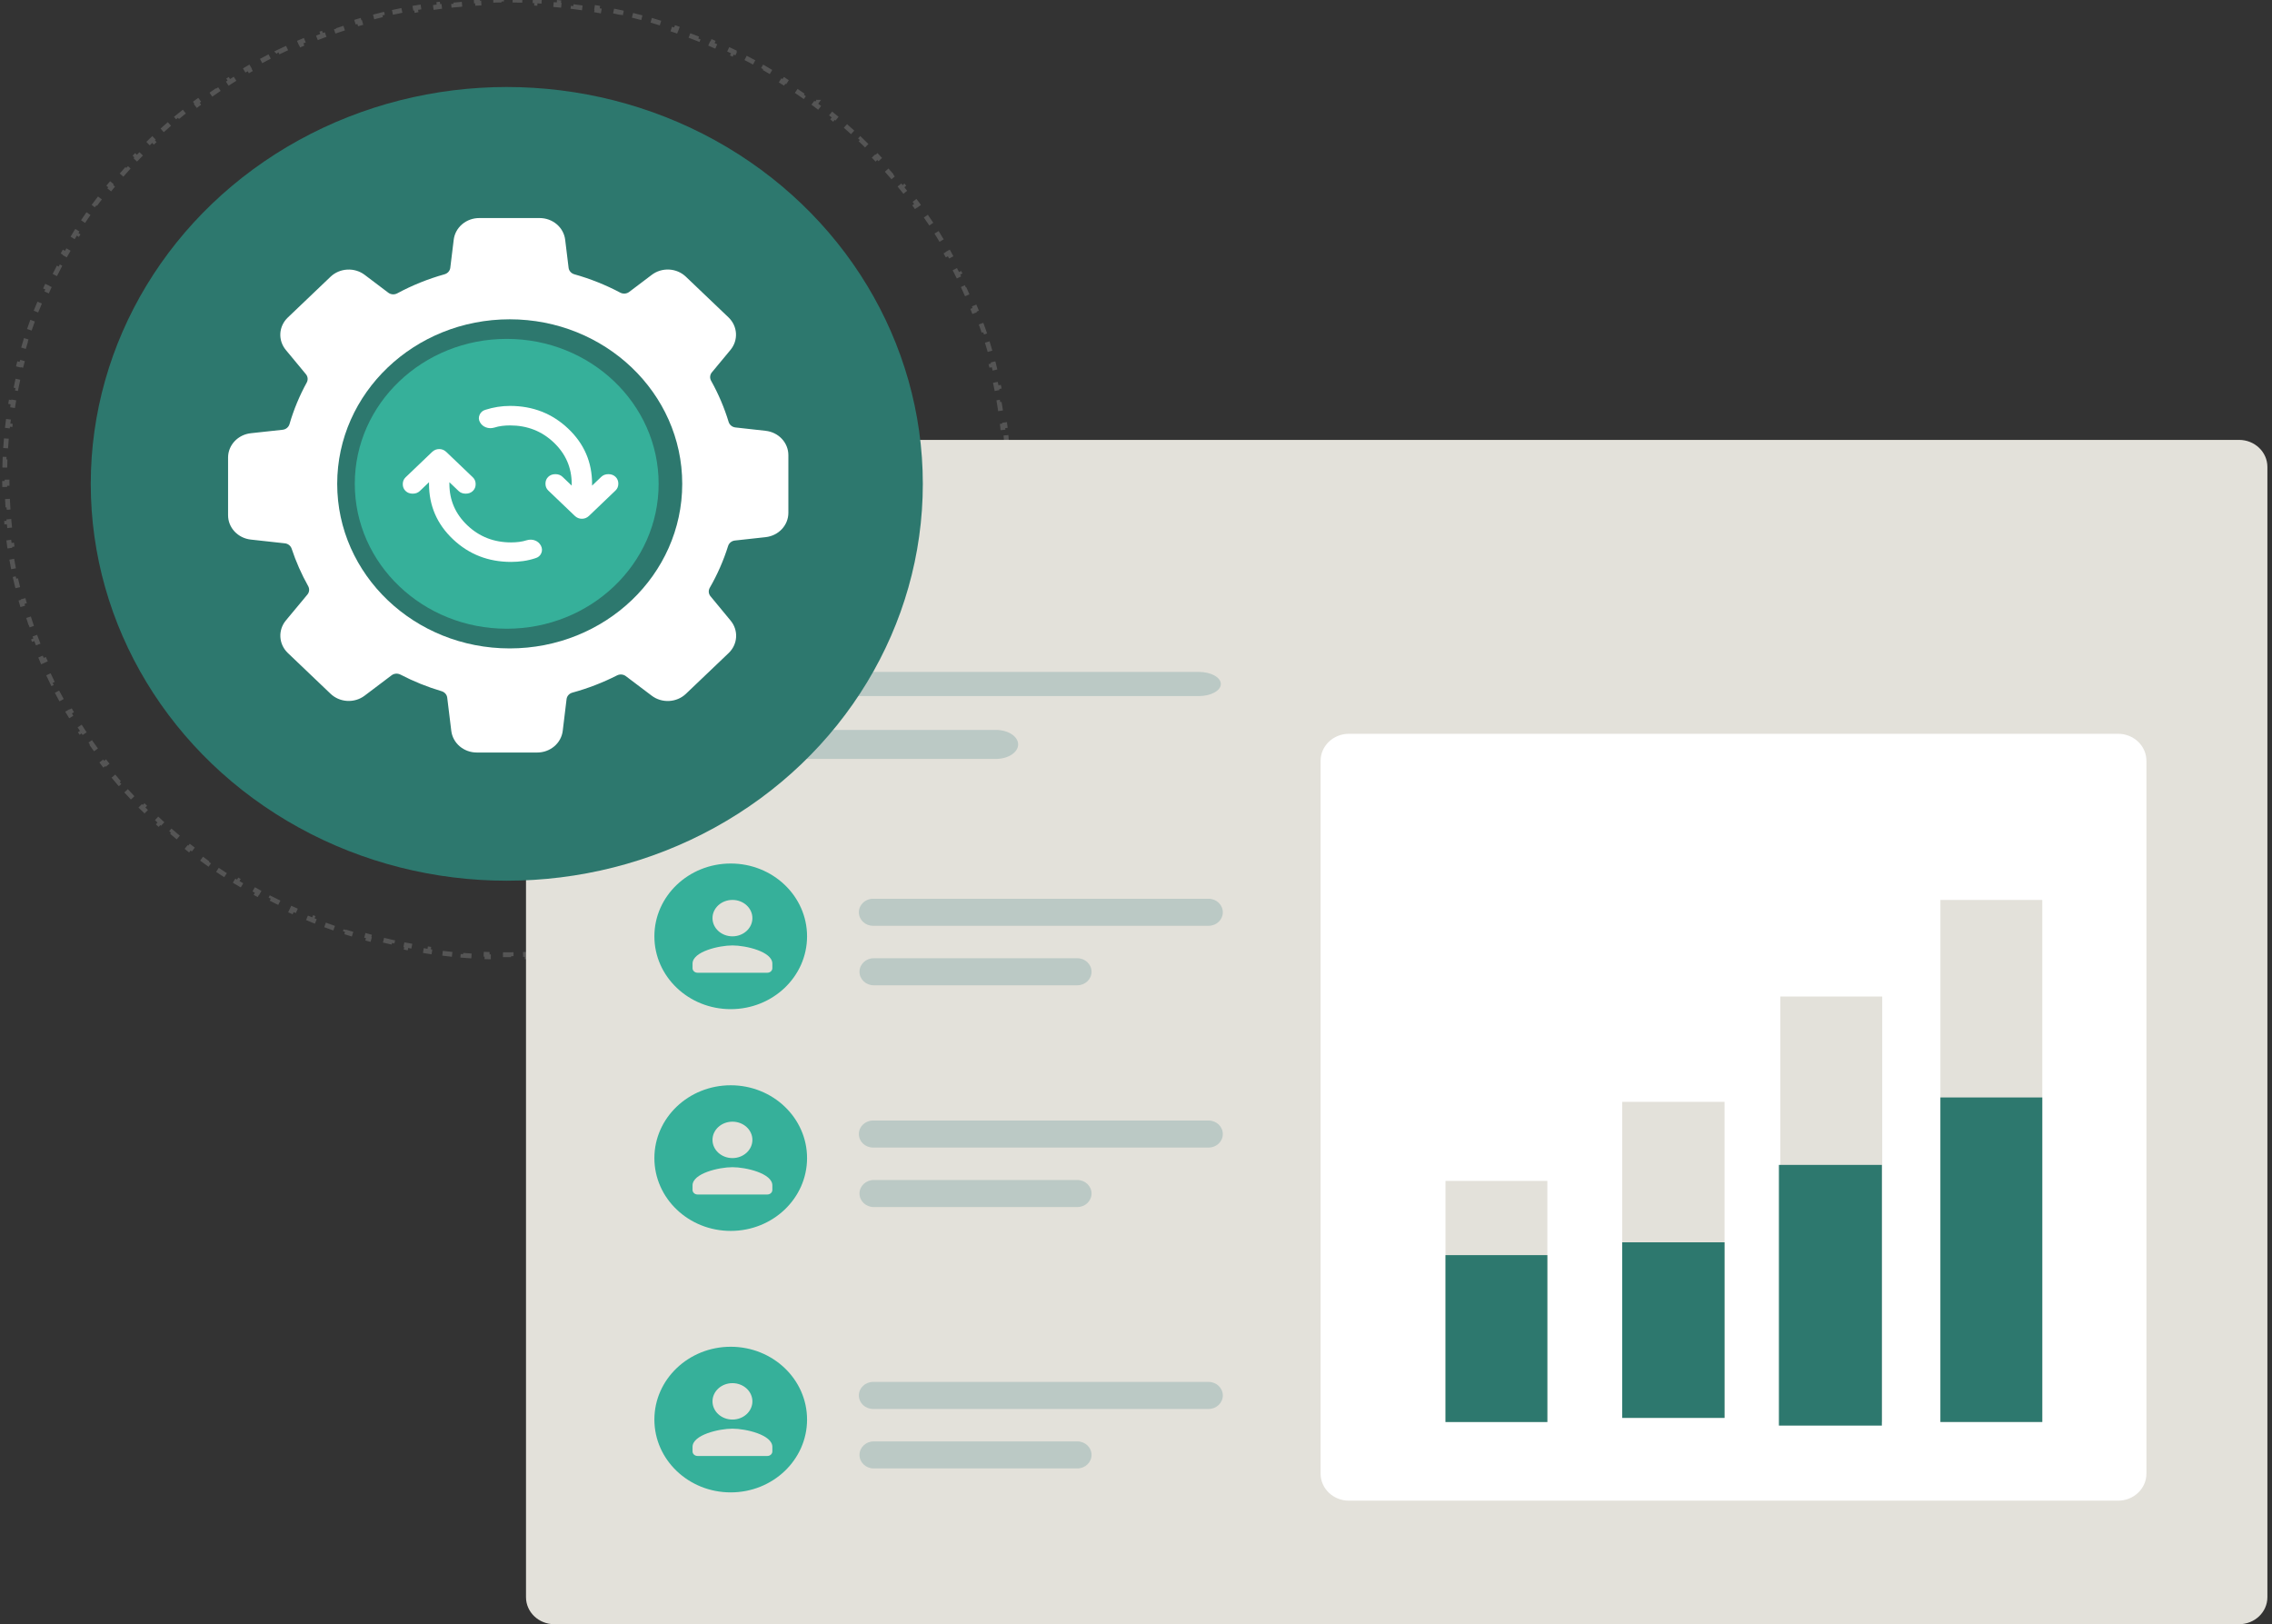 <svg width="470" height="336" viewBox="0 0 470 336" fill="none" xmlns="http://www.w3.org/2000/svg">
<rect x="0" y="0" width="470" height="336" fill="#333333" stroke="none"/>
<path d="M208.101 90.048C208.193 91.037 208.27 92.029 208.332 93.026L207.836 93.058C207.877 93.715 207.911 94.374 207.938 95.034L208.437 95.014C208.478 96.005 208.502 97.001 208.513 98L208.016 98.005C208.019 98.336 208.021 98.668 208.021 99C208.021 99.332 208.019 99.664 208.016 99.995L208.513 99.999C208.502 100.998 208.478 101.994 208.437 102.985L207.938 102.966C207.911 103.626 207.877 104.285 207.836 104.942L208.332 104.973C208.27 105.97 208.194 106.963 208.101 107.952L207.604 107.906C207.543 108.564 207.474 109.221 207.398 109.875L207.893 109.931C207.778 110.923 207.651 111.911 207.506 112.894L207.012 112.821C206.915 113.475 206.813 114.127 206.703 114.776L207.193 114.859C207.027 115.843 206.848 116.823 206.651 117.797L206.162 117.699C206.032 118.347 205.895 118.993 205.751 119.636L206.236 119.743C206.019 120.717 205.787 121.686 205.54 122.648L205.057 122.525C204.892 123.165 204.721 123.803 204.544 124.438L205.022 124.571C204.754 125.531 204.472 126.486 204.175 127.435L203.699 127.286C203.501 127.917 203.297 128.545 203.086 129.17L203.558 129.328C203.239 130.273 202.907 131.211 202.56 132.144L202.093 131.97C201.862 132.589 201.626 133.205 201.383 133.818L201.846 134.002C201.479 134.928 201.097 135.848 200.702 136.761L200.245 136.563C199.983 137.17 199.713 137.773 199.438 138.373L199.893 138.58C199.478 139.486 199.049 140.385 198.606 141.276L198.16 141.055C197.867 141.646 197.568 142.235 197.263 142.82L197.705 143.052C197.244 143.935 196.769 144.81 196.281 145.678L195.848 145.434C195.524 146.01 195.194 146.582 194.859 147.151L195.289 147.403C194.784 148.261 194.265 149.111 193.734 149.953L193.313 149.688C192.961 150.247 192.604 150.802 192.24 151.354L192.655 151.627C192.107 152.458 191.547 153.281 190.974 154.096L190.566 153.81C190.187 154.349 189.802 154.886 189.411 155.418L189.812 155.713C189.222 156.515 188.622 157.31 188.009 158.095L187.616 157.788C187.21 158.308 186.799 158.825 186.382 159.337L186.768 159.65C186.139 160.423 185.5 161.187 184.849 161.94L184.471 161.614C184.039 162.113 183.603 162.609 183.161 163.1L183.531 163.432C182.865 164.172 182.189 164.904 181.501 165.625L181.141 165.28C180.685 165.758 180.224 166.23 179.759 166.699L180.112 167.05C179.411 167.756 178.7 168.454 177.978 169.141L177.634 168.779C177.156 169.234 176.673 169.684 176.186 170.129L176.521 170.497C175.787 171.168 175.041 171.829 174.286 172.479L173.961 172.103C173.461 172.533 172.957 172.959 172.448 173.381L172.767 173.765C172 174.4 171.224 175.024 170.438 175.638L170.132 175.245C169.612 175.651 169.088 176.053 168.56 176.449L168.858 176.848C168.063 177.445 167.257 178.03 166.442 178.605L166.155 178.199C165.617 178.58 165.074 178.956 164.527 179.327L164.808 179.74C163.984 180.299 163.151 180.844 162.311 181.38L162.042 180.961C161.486 181.315 160.926 181.665 160.362 182.009L160.622 182.435C159.773 182.953 158.915 183.459 158.05 183.954L157.803 183.522C157.23 183.85 156.654 184.172 156.074 184.489L156.313 184.928C155.441 185.405 154.559 185.869 153.671 186.323L153.445 185.881C152.858 186.181 152.268 186.475 151.674 186.765L151.893 187.214C150.998 187.65 150.096 188.072 149.187 188.483L148.981 188.03C148.381 188.302 147.778 188.569 147.171 188.83L147.367 189.288C146.454 189.681 145.533 190.06 144.605 190.429L144.422 189.967C143.809 190.21 143.194 190.448 142.575 190.681L142.75 191.147C141.819 191.497 140.881 191.834 139.938 192.158L139.775 191.688C139.152 191.902 138.526 192.11 137.897 192.313L138.052 192.789C137.105 193.095 136.152 193.386 135.193 193.666L135.054 193.188C134.421 193.373 133.787 193.553 133.149 193.727L133.279 194.207C132.32 194.468 131.355 194.717 130.384 194.952L130.267 194.468C129.627 194.623 128.984 194.772 128.34 194.916L128.448 195.402C127.477 195.619 126.501 195.822 125.52 196.013L125.425 195.523C124.779 195.649 124.131 195.768 123.48 195.882L123.565 196.373C122.586 196.544 121.601 196.704 120.612 196.849L120.54 196.354C119.889 196.45 119.237 196.539 118.582 196.623L118.644 197.116C117.657 197.242 116.667 197.356 115.672 197.455L115.623 196.959C114.968 197.024 114.312 197.084 113.653 197.138L113.693 197.634C112.703 197.715 111.708 197.782 110.71 197.836L110.684 197.34C110.026 197.375 109.367 197.405 108.706 197.429L108.724 197.928C107.731 197.963 106.736 197.985 105.736 197.994L105.732 197.495C105.401 197.498 105.069 197.5 104.737 197.5C104.405 197.5 104.073 197.498 103.741 197.495L103.736 197.994C102.737 197.985 101.741 197.963 100.749 197.928L100.768 197.429C100.107 197.405 99.448 197.375 98.79 197.34L98.763 197.836C97.764 197.782 96.77 197.715 95.779 197.634L95.82 197.138C95.162 197.084 94.505 197.024 93.851 196.959L93.801 197.455C92.806 197.356 91.815 197.242 90.829 197.116L90.893 196.623C90.238 196.539 89.584 196.45 88.934 196.354L88.86 196.849C87.871 196.704 86.887 196.544 85.907 196.373L85.993 195.882C85.343 195.768 84.695 195.649 84.049 195.523L83.953 196.013C82.972 195.822 81.996 195.619 81.025 195.402L81.134 194.916C80.489 194.772 79.847 194.623 79.207 194.468L79.089 194.952C78.118 194.717 77.153 194.468 76.193 194.207L76.324 193.727C75.687 193.553 75.052 193.373 74.42 193.188L74.279 193.666C73.321 193.386 72.367 193.095 71.421 192.789H71.422L71.576 192.313C70.948 192.11 70.321 191.902 69.698 191.688L69.536 192.158C68.592 191.834 67.654 191.497 66.723 191.147L66.898 190.681C66.28 190.448 65.664 190.21 65.052 189.967L64.867 190.429C63.94 190.06 63.019 189.681 62.105 189.288L62.304 188.83C61.697 188.569 61.093 188.302 60.492 188.03L60.286 188.483C59.377 188.072 58.474 187.65 57.58 187.214L57.8 186.765C57.206 186.475 56.615 186.181 56.028 185.881L55.802 186.323C54.913 185.869 54.032 185.405 53.159 184.928L53.399 184.489C52.82 184.172 52.244 183.85 51.672 183.522L51.423 183.954C50.557 183.459 49.699 182.953 48.851 182.435L49.111 182.009C48.548 181.665 47.988 181.315 47.432 180.961L47.163 181.381C46.322 180.845 45.489 180.299 44.665 179.74H44.666L44.946 179.327C44.4 178.956 43.857 178.58 43.318 178.199L43.03 178.605C42.216 178.03 41.41 177.445 40.614 176.848L40.914 176.449C40.386 176.053 39.862 175.651 39.342 175.245L39.034 175.638C38.248 175.024 37.472 174.4 36.706 173.765L37.025 173.381C36.517 172.959 36.013 172.533 35.513 172.103L35.187 172.479C34.431 171.829 33.686 171.168 32.951 170.497L33.289 170.129C32.802 169.683 32.318 169.234 31.84 168.779L31.495 169.141C30.773 168.454 30.062 167.756 29.36 167.05L29.715 166.699C29.25 166.23 28.789 165.758 28.333 165.28L27.972 165.625C27.284 164.904 26.607 164.172 25.941 163.432L26.312 163.1C25.871 162.609 25.434 162.113 25.003 161.614L24.624 161.94C23.973 161.187 23.334 160.423 22.705 159.65L23.093 159.337C22.676 158.825 22.264 158.308 21.857 157.788L21.464 158.095C20.851 157.31 20.25 156.515 19.661 155.713L20.064 155.418C19.673 154.886 19.287 154.35 18.907 153.81L18.499 154.096C17.926 153.281 17.365 152.458 16.817 151.627L17.234 151.354C16.871 150.802 16.512 150.247 16.16 149.688L15.738 149.953C15.207 149.111 14.689 148.261 14.184 147.403L14.614 147.151C14.279 146.582 13.949 146.01 13.626 145.434L13.191 145.678C12.704 144.81 12.228 143.935 11.768 143.052L12.212 142.82C11.907 142.235 11.607 141.646 11.313 141.055L10.866 141.276C10.424 140.385 9.995 139.486 9.58 138.58L10.035 138.373C9.76 137.773 9.492 137.17 9.229 136.563L8.771 136.761C8.375 135.848 7.994 134.928 7.627 134.002L8.091 133.818C7.848 133.205 7.611 132.589 7.381 131.97L6.913 132.144C6.566 131.211 6.233 130.273 5.915 129.328L6.388 129.169C6.177 128.544 5.973 127.916 5.775 127.286L5.298 127.435C5 126.486 4.719 125.531 4.45 124.571L4.93 124.438C4.752 123.803 4.581 123.165 4.417 122.525L3.933 122.648C3.685 121.686 3.454 120.717 3.236 119.743L3.724 119.636C3.58 118.993 3.442 118.347 3.312 117.699L2.821 117.797C2.625 116.823 2.445 115.843 2.279 114.859L2.771 114.776C2.661 114.127 2.558 113.475 2.462 112.821L1.967 112.894C1.822 111.911 1.694 110.923 1.58 109.931L2.075 109.875C2 109.221 1.931 108.564 1.869 107.906L1.372 107.951C1.279 106.962 1.203 105.97 1.141 104.973L1.638 104.942C1.597 104.285 1.563 103.626 1.535 102.966L1.036 102.985C0.995 101.994 0.97 100.998 0.96 99.999L1.458 99.995C1.455 99.664 1.453 99.332 1.453 99C1.453 98.668 1.455 98.336 1.458 98.005L0.96 98C0.97 97.001 0.995 96.005 1.036 95.014L1.535 95.034C1.563 94.374 1.597 93.715 1.638 93.058L1.141 93.026C1.201 92.056 1.275 91.09 1.364 90.128L1.372 90.047L1.869 90.094C1.931 89.436 2 88.779 2.075 88.125L1.58 88.068C1.694 87.076 1.822 86.088 1.967 85.106L2.462 85.179C2.558 84.525 2.661 83.873 2.771 83.224L2.279 83.14C2.445 82.156 2.625 81.176 2.821 80.202L3.312 80.301C3.442 79.653 3.58 79.007 3.724 78.364L3.236 78.256C3.454 77.282 3.685 76.313 3.933 75.351L4.417 75.475C4.581 74.835 4.752 74.197 4.93 73.562L4.45 73.428C4.719 72.468 5 71.513 5.298 70.564L5.775 70.714C5.973 70.084 6.177 69.455 6.388 68.83L5.915 68.671C6.233 67.726 6.566 66.788 6.913 65.856L7.381 66.03C7.611 65.411 7.849 64.795 8.092 64.182L7.627 63.997C7.994 63.071 8.375 62.151 8.771 61.238L9.229 61.437C9.492 60.83 9.76 60.227 10.035 59.627L9.58 59.419C9.995 58.513 10.424 57.614 10.866 56.723L11.313 56.945C11.607 56.353 11.907 55.765 12.212 55.18L11.769 54.948L11.768 54.947C12.228 54.064 12.704 53.189 13.191 52.321L13.626 52.566C13.949 51.99 14.279 51.418 14.614 50.849L14.184 50.596C14.689 49.738 15.207 48.888 15.738 48.046L16.16 48.312C16.512 47.753 16.871 47.198 17.234 46.647L16.817 46.372C17.365 45.541 17.926 44.718 18.499 43.903L18.907 44.19C19.287 43.65 19.673 43.114 20.064 42.582L19.661 42.286C20.25 41.484 20.851 40.689 21.464 39.904L21.857 40.212C22.264 39.692 22.676 39.175 23.093 38.663L22.705 38.349C23.334 37.576 23.973 36.812 24.624 36.059L25.003 36.386C25.434 35.886 25.871 35.391 26.312 34.9L25.941 34.566C26.607 33.826 27.284 33.095 27.972 32.374L28.333 32.72C28.789 32.242 29.25 31.77 29.715 31.301L29.36 30.949C30.062 30.243 30.773 29.545 31.495 28.858L31.84 29.221C32.318 28.766 32.802 28.317 33.289 27.871L32.951 27.502C33.686 26.831 34.431 26.17 35.187 25.52L35.513 25.898C36.013 25.467 36.517 25.041 37.025 24.619L36.706 24.234C37.472 23.599 38.248 22.975 39.034 22.361L39.342 22.755C39.862 22.349 40.386 21.947 40.914 21.551L40.614 21.151C41.41 20.554 42.216 19.969 43.03 19.394L43.318 19.801C43.857 19.42 44.4 19.044 44.946 18.673L44.666 18.26L44.665 18.259C45.489 17.7 46.322 17.154 47.163 16.618L47.432 17.039C47.988 16.685 48.548 16.335 49.111 15.991L48.851 15.565C49.699 15.046 50.557 14.54 51.423 14.045L51.672 14.477C52.244 14.15 52.82 13.828 53.399 13.511L53.159 13.071C54.032 12.594 54.913 12.13 55.802 11.676L56.028 12.119C56.615 11.819 57.206 11.525 57.8 11.235L57.581 10.786L57.58 10.785C58.474 10.349 59.377 9.927 60.286 9.516L60.492 9.97C61.093 9.698 61.697 9.431 62.304 9.17L62.105 8.711C63.019 8.318 63.94 7.939 64.867 7.57L65.052 8.033C65.664 7.79 66.28 7.552 66.898 7.319L66.723 6.852C67.654 6.502 68.592 6.165 69.536 5.841L69.698 6.312C70.321 6.098 70.948 5.89 71.576 5.687L71.422 5.211L71.421 5.21C72.368 4.904 73.321 4.613 74.28 4.333L74.42 4.812C75.052 4.627 75.687 4.447 76.324 4.273L76.193 3.792C77.153 3.531 78.118 3.282 79.089 3.047L79.207 3.532C79.847 3.377 80.489 3.228 81.134 3.084L81.025 2.597C81.996 2.38 82.972 2.177 83.953 1.986L84.049 2.477C84.695 2.351 85.343 2.232 85.993 2.118L85.907 1.626C86.887 1.455 87.871 1.295 88.86 1.15L88.861 1.151L88.934 1.646C89.584 1.55 90.238 1.461 90.893 1.377L90.829 0.883C91.815 0.757 92.806 0.643 93.801 0.544L93.851 1.041C94.505 0.976 95.162 0.916 95.82 0.862L95.779 0.365C96.77 0.284 97.764 0.217 98.763 0.163L98.79 0.66C99.448 0.625 100.107 0.595 100.768 0.571L100.749 0.071C101.741 0.036 102.737 0.014 103.736 0.005L103.741 0.505C104.073 0.502 104.405 0.5 104.737 0.5C105.069 0.5 105.401 0.502 105.732 0.505L105.736 0.005C106.736 0.014 107.731 0.036 108.724 0.071L108.706 0.571C109.367 0.595 110.026 0.625 110.684 0.66L110.71 0.163C111.708 0.217 112.703 0.284 113.693 0.365L113.653 0.862C114.312 0.916 114.968 0.976 115.623 1.041L115.672 0.544C116.667 0.643 117.657 0.757 118.644 0.883L118.582 1.377C119.237 1.461 119.889 1.55 120.54 1.646L120.612 1.151V1.15C121.601 1.295 122.586 1.455 123.565 1.626L123.48 2.118C124.131 2.232 124.779 2.351 125.425 2.477L125.52 1.986C126.501 2.177 127.477 2.38 128.448 2.597L128.34 3.084C128.984 3.228 129.627 3.377 130.267 3.532L130.384 3.047C131.355 3.282 132.32 3.531 133.279 3.792L133.149 4.273C133.787 4.447 134.421 4.627 135.054 4.812L135.193 4.333C136.152 4.613 137.105 4.904 138.052 5.21V5.211L137.897 5.687C138.526 5.89 139.152 6.098 139.775 6.312L139.938 5.841C140.881 6.165 141.819 6.502 142.75 6.852L142.575 7.319C143.194 7.552 143.809 7.79 144.422 8.033L144.605 7.57C145.533 7.939 146.454 8.318 147.367 8.711L147.171 9.17C147.778 9.431 148.381 9.698 148.981 9.97L149.187 9.516C150.096 9.927 150.998 10.349 151.893 10.785V10.786L151.674 11.235C152.268 11.525 152.858 11.819 153.445 12.119L153.671 11.676C154.559 12.13 155.441 12.594 156.313 13.071L156.074 13.511C156.654 13.828 157.23 14.15 157.803 14.477L158.05 14.045C158.915 14.54 159.773 15.046 160.622 15.565L160.362 15.991C160.926 16.335 161.486 16.685 162.042 17.039L162.311 16.619C163.151 17.155 163.984 17.701 164.808 18.259V18.26L164.527 18.673C165.074 19.044 165.617 19.42 166.155 19.801L166.442 19.394C167.257 19.969 168.063 20.554 168.858 21.151H168.859L168.56 21.551C169.088 21.947 169.612 22.349 170.132 22.755L170.438 22.361C171.224 22.975 172 23.599 172.767 24.234L172.448 24.619C172.957 25.041 173.461 25.467 173.961 25.898L174.286 25.52C175.041 26.17 175.787 26.831 176.521 27.502L176.186 27.871C176.673 28.317 177.156 28.766 177.634 29.221L177.978 28.858C178.7 29.545 179.411 30.243 180.112 30.949L179.759 31.301C180.224 31.77 180.685 32.242 181.141 32.72L181.501 32.374C182.189 33.095 182.865 33.827 183.531 34.567L183.161 34.9C183.603 35.391 184.039 35.886 184.471 36.386L184.849 36.059C185.5 36.812 186.139 37.576 186.768 38.349L186.382 38.663C186.799 39.175 187.21 39.692 187.616 40.212L188.009 39.904C188.622 40.689 189.222 41.484 189.812 42.286L189.411 42.582C189.802 43.114 190.187 43.651 190.566 44.19L190.974 43.903C191.547 44.718 192.107 45.541 192.655 46.372L192.24 46.647C192.604 47.198 192.961 47.753 193.313 48.312L193.734 48.046C194.265 48.888 194.784 49.738 195.289 50.596L194.859 50.849C195.194 51.418 195.524 51.99 195.848 52.566L196.281 52.321C196.769 53.189 197.244 54.064 197.705 54.947V54.948L197.263 55.18C197.568 55.765 197.867 56.354 198.16 56.945L198.606 56.723C199.049 57.614 199.478 58.513 199.893 59.419L199.438 59.627C199.713 60.227 199.983 60.83 200.245 61.437L200.702 61.238C201.097 62.151 201.479 63.071 201.846 63.997L201.383 64.182C201.626 64.795 201.862 65.411 202.093 66.03L202.56 65.856C202.907 66.788 203.239 67.726 203.558 68.671L203.086 68.831C203.297 69.456 203.501 70.084 203.699 70.714L204.175 70.564C204.472 71.513 204.754 72.468 205.022 73.428L204.544 73.562C204.721 74.197 204.892 74.835 205.057 75.475L205.54 75.351C205.787 76.314 206.019 77.282 206.236 78.256L205.751 78.364C205.895 79.007 206.032 79.653 206.162 80.301L206.651 80.202C206.848 81.176 207.027 82.156 207.193 83.14L206.703 83.224C206.813 83.873 206.915 84.525 207.012 85.179L207.506 85.106C207.651 86.088 207.778 87.076 207.893 88.068L207.398 88.125C207.474 88.779 207.543 89.436 207.604 90.094L208.101 90.048Z" stroke="#555555" stroke-dasharray="2 3"/>
<path d="M108.812 96.593C108.812 93.504 111.436 91 114.674 91H463.184C466.422 91 469.047 93.504 469.047 96.593V152.25V330.407C469.047 333.496 466.422 336 463.184 336H114.674C111.436 336 108.812 333.496 108.812 330.407V96.593Z" fill="#E3E1DA"/>
<path d="M135.532 107.494C135.532 109.37 133.826 110.892 131.721 110.892C129.616 110.892 127.909 109.37 127.909 107.494C127.909 105.617 129.616 104.095 131.721 104.095C133.826 104.095 135.532 105.617 135.532 107.494Z" fill="#F5F4F0"/>
<path d="M148.595 107.494C148.595 109.37 146.889 110.892 144.784 110.892C142.679 110.892 140.972 109.37 140.972 107.494C140.972 105.617 142.679 104.095 144.784 104.095C146.889 104.095 148.595 105.617 148.595 107.494Z" fill="#F5F4F0"/>
<path d="M161.662 107.494C161.662 109.37 159.956 110.892 157.851 110.892C155.746 110.892 154.04 109.37 154.04 107.494C154.04 105.617 155.746 104.095 157.851 104.095C159.956 104.095 161.662 105.617 161.662 107.494Z" fill="#F5F4F0"/>
<path d="M273.187 157.392C273.187 154.303 275.812 151.799 279.05 151.799H438.159C441.397 151.799 444.022 154.303 444.022 157.392V304.851C444.022 307.94 441.397 310.444 438.159 310.444H279.05C275.812 310.444 273.187 307.94 273.187 304.851V157.392Z" fill="white"/>
<path fill-rule="evenodd" clip-rule="evenodd" d="M135.138 153.998C135.138 152.341 137.202 150.998 139.748 150.998H206.008C208.554 150.998 210.618 152.341 210.618 153.998C210.618 155.655 208.554 156.998 206.008 156.998H139.748C137.202 156.998 135.138 155.655 135.138 153.998Z" fill="#BBC9C5"/>
<path fill-rule="evenodd" clip-rule="evenodd" d="M135.138 141.498C135.138 140.118 137.185 138.998 139.71 138.998H247.979C250.504 138.998 252.55 140.118 252.55 141.498C252.55 142.879 250.504 143.998 247.979 143.998H139.71C137.185 143.998 135.138 142.879 135.138 141.498Z" fill="#BBC9C5"/>
<path d="M166.953 146.464C166.953 154.784 159.882 161.528 151.161 161.528C142.44 161.528 135.37 154.784 135.37 146.464C135.37 138.145 142.44 131.401 151.161 131.401C159.882 131.401 166.953 138.145 166.953 146.464Z" fill="#36B09A"/>
<path d="M151.519 146.463C153.799 146.463 155.646 144.778 155.646 142.698C155.646 140.617 153.799 138.932 151.519 138.932C149.238 138.932 147.391 140.617 147.391 142.698C147.391 144.778 149.238 146.463 151.519 146.463ZM151.519 148.346C148.764 148.346 143.264 149.608 143.264 152.112V153.054C143.264 153.572 143.728 153.995 144.296 153.995H158.742C159.309 153.995 159.773 153.572 159.773 153.054V152.112C159.773 149.608 154.274 148.346 151.519 148.346Z" fill="#E3E1DA"/>
<path fill-rule="evenodd" clip-rule="evenodd" d="M177.8 201.028C177.8 199.483 179.113 198.231 180.732 198.231H222.871C224.49 198.231 225.803 199.483 225.803 201.028C225.803 202.572 224.49 203.824 222.871 203.824H180.732C179.113 203.824 177.8 202.572 177.8 201.028Z" fill="#BBC9C5"/>
<path fill-rule="evenodd" clip-rule="evenodd" d="M177.669 188.724C177.669 187.179 178.981 185.927 180.6 185.927H250.027C251.646 185.927 252.958 187.179 252.958 188.724C252.958 190.268 251.646 191.52 250.027 191.52H180.6C178.981 191.52 177.669 190.268 177.669 188.724Z" fill="#BBC9C5"/>
<path d="M166.953 193.699C166.953 202.019 159.882 208.763 151.161 208.763C142.44 208.763 135.37 202.019 135.37 193.699C135.37 185.38 142.44 178.636 151.161 178.636C159.882 178.636 166.953 185.38 166.953 193.699Z" fill="#36B09A"/>
<path d="M151.519 193.698C153.799 193.698 155.646 192.013 155.646 189.932C155.646 187.852 153.799 186.167 151.519 186.167C149.238 186.167 147.391 187.852 147.391 189.932C147.391 192.013 149.238 193.698 151.519 193.698ZM151.519 195.581C148.764 195.581 143.264 196.843 143.264 199.347V200.289C143.264 200.806 143.728 201.23 144.296 201.23H158.742C159.309 201.23 159.773 200.806 159.773 200.289V199.347C159.773 196.843 154.274 195.581 151.519 195.581Z" fill="#E3E1DA"/>
<path fill-rule="evenodd" clip-rule="evenodd" d="M177.8 246.905C177.8 245.361 179.113 244.109 180.732 244.109H222.871C224.49 244.109 225.803 245.361 225.803 246.905C225.803 248.45 224.49 249.701 222.871 249.701H180.732C179.113 249.701 177.8 248.45 177.8 246.905Z" fill="#BBC9C5"/>
<path fill-rule="evenodd" clip-rule="evenodd" d="M177.669 234.601C177.669 233.057 178.981 231.805 180.6 231.805H250.027C251.646 231.805 252.958 233.057 252.958 234.601C252.958 236.145 251.646 237.397 250.027 237.397H180.6C178.981 237.397 177.669 236.145 177.669 234.601Z" fill="#BBC9C5"/>
<path d="M166.953 239.573C166.953 247.893 159.882 254.637 151.161 254.637C142.44 254.637 135.37 247.893 135.37 239.573C135.37 231.254 142.44 224.51 151.161 224.51C159.882 224.51 166.953 231.254 166.953 239.573Z" fill="#36B09A"/>
<path d="M151.519 239.572C153.799 239.572 155.646 237.887 155.646 235.806C155.646 233.726 153.799 232.041 151.519 232.041C149.238 232.041 147.391 233.726 147.391 235.806C147.391 237.887 149.238 239.572 151.519 239.572ZM151.519 241.455C148.764 241.455 143.264 242.717 143.264 245.221V246.163C143.264 246.68 143.728 247.104 144.296 247.104H158.742C159.309 247.104 159.773 246.68 159.773 246.163V245.221C159.773 242.717 154.274 241.455 151.519 241.455Z" fill="#E3E1DA"/>
<path fill-rule="evenodd" clip-rule="evenodd" d="M177.801 300.977C177.801 299.433 179.113 298.181 180.732 298.181H222.871C224.49 298.181 225.803 299.433 225.803 300.977C225.803 302.522 224.49 303.774 222.871 303.774H180.732C179.113 303.774 177.801 302.522 177.801 300.977Z" fill="#BBC9C5"/>
<path fill-rule="evenodd" clip-rule="evenodd" d="M177.669 288.673C177.669 287.129 178.982 285.877 180.601 285.877H250.027C251.646 285.877 252.959 287.129 252.959 288.673C252.959 290.218 251.646 291.47 250.027 291.47H180.601C178.982 291.47 177.669 290.218 177.669 288.673Z" fill="#BBC9C5"/>
<path d="M166.953 293.665C166.953 301.985 159.883 308.729 151.162 308.729C142.44 308.729 135.37 301.985 135.37 293.665C135.37 285.346 142.44 278.602 151.162 278.602C159.883 278.602 166.953 285.346 166.953 293.665Z" fill="#36B09A"/>
<path d="M151.519 293.664C153.799 293.664 155.646 291.979 155.646 289.898C155.646 287.818 153.799 286.132 151.519 286.132C149.239 286.132 147.392 287.818 147.392 289.898C147.392 291.979 149.239 293.664 151.519 293.664ZM151.519 295.547C148.764 295.547 143.264 296.809 143.264 299.313V300.254C143.264 300.772 143.729 301.196 144.296 301.196H158.742C159.309 301.196 159.774 300.772 159.774 300.254V299.313C159.774 296.809 154.274 295.547 151.519 295.547Z" fill="#E3E1DA"/>
<path d="M389.368 206.149H368.29V294.164H389.368V206.149Z" fill="#E3E1DA"/>
<path d="M389.294 240.982H367.996V294.91H389.294V240.982Z" fill="#2D786E"/>
<path d="M356.751 227.94H335.585V293.325H356.751V227.94Z" fill="#E3E1DA"/>
<path d="M356.751 256.996H335.585V293.321H356.751V256.996Z" fill="#2D786E"/>
<path d="M401.403 186.171H422.481V294.176H401.403V186.171Z" fill="#E3E1DA"/>
<path d="M320.097 244.292H299.019V294.164H320.097V244.292Z" fill="#E3E1DA"/>
<path d="M320.097 259.648H299.019V294.174H320.097V259.648Z" fill="#2D786E"/>
<path d="M401.403 227.03H422.481V294.165H401.403V227.03Z" fill="#2D786E"/>
<ellipse cx="104.837" cy="100.096" rx="86.063" ry="82.096" fill="#2D786E"/>
<path fill-rule="evenodd" clip-rule="evenodd" d="M58.942 112.4C59.595 112.473 60.137 112.912 60.335 113.51C61.22 116.185 62.363 118.775 63.749 121.249C64.062 121.808 64.008 122.492 63.596 122.989L59.139 128.352C58.332 129.326 57.927 130.547 58.001 131.786C58.074 133.025 58.62 134.196 59.536 135.077L68.389 143.524C69.31 144.403 70.538 144.928 71.838 144.998C73.138 145.068 74.42 144.679 75.439 143.904L81.01 139.696C81.535 139.3 82.259 139.251 82.847 139.557C85.554 140.964 88.4 142.112 91.344 142.986C91.975 143.173 92.439 143.69 92.515 144.316L93.355 151.189C93.504 152.422 94.122 153.56 95.093 154.387C96.064 155.213 97.319 155.671 98.62 155.673H111.144C112.445 155.671 113.7 155.213 114.671 154.387C115.642 153.56 116.261 152.422 116.41 151.189L117.205 144.623C117.282 143.985 117.764 143.459 118.412 143.282C121.61 142.408 124.702 141.215 127.637 139.722C128.223 139.425 128.939 139.476 129.46 139.869L134.829 143.924C135.85 144.694 137.131 145.08 138.429 145.01C139.728 144.94 140.955 144.418 141.878 143.544L150.731 135.097C151.652 134.218 152.202 133.047 152.275 131.807C152.349 130.567 151.941 129.344 151.129 128.372L146.972 123.34C146.557 122.838 146.508 122.146 146.831 121.586C148.41 118.844 149.679 115.951 150.617 112.954C150.808 112.343 151.356 111.891 152.019 111.818L158.389 111.119C159.681 110.976 160.874 110.386 161.74 109.46C162.606 108.534 163.086 107.337 163.087 106.096V94.146C163.086 92.905 162.606 91.707 161.74 90.781C160.874 89.855 159.681 89.264 158.389 89.122L152.131 88.425C151.464 88.35 150.915 87.894 150.728 87.278C149.832 84.331 148.617 81.48 147.105 78.771C146.793 78.212 146.847 77.529 147.258 77.033L151.11 72.389C151.916 71.415 152.321 70.194 152.247 68.955C152.173 67.716 151.626 66.545 150.71 65.665L141.878 57.237C140.957 56.359 139.73 55.834 138.43 55.764C137.13 55.694 135.848 56.083 134.829 56.857L130.148 60.398C129.619 60.797 128.888 60.844 128.299 60.531C125.295 58.94 122.116 57.669 118.82 56.744C118.178 56.563 117.702 56.041 117.625 55.407L116.914 49.592C116.765 48.359 116.146 47.221 115.175 46.394C114.205 45.568 112.949 45.11 111.648 45.109H99.124C97.823 45.11 96.568 45.568 95.597 46.394C94.626 47.221 94.008 48.359 93.859 49.592L93.148 55.407C93.071 56.041 92.594 56.564 91.951 56.744C88.549 57.697 85.272 59.017 82.184 60.681C81.593 60.999 80.857 60.955 80.325 60.552L75.439 56.857C74.418 56.088 73.138 55.701 71.839 55.772C70.54 55.842 69.314 56.363 68.391 57.237L59.538 65.685C58.617 66.563 58.067 67.734 57.993 68.974C57.92 70.215 58.328 71.437 59.139 72.409L63.289 77.419C63.698 77.912 63.754 78.591 63.448 79.147C61.946 81.882 60.752 84.762 59.889 87.737C59.707 88.363 59.152 88.83 58.475 88.904L51.881 89.622C50.588 89.764 49.395 90.355 48.528 91.281C47.662 92.207 47.182 93.405 47.181 94.647V106.597C47.182 107.838 47.662 109.035 48.528 109.961C49.395 110.888 50.587 111.478 51.88 111.621L58.942 112.4Z" fill="white"/>
<path d="M141.13 100.095C141.13 118.896 125.152 134.137 105.443 134.137C85.734 134.137 69.756 118.896 69.756 100.095C69.756 81.294 85.734 66.053 105.443 66.053C125.152 66.053 141.13 81.294 141.13 100.095Z" fill="#2D786E"/>
<path d="M136.249 100.085C136.249 116.642 122.179 130.064 104.822 130.064C87.465 130.064 73.394 116.642 73.394 100.085C73.394 83.528 87.465 70.106 104.822 70.106C122.179 70.106 136.249 83.528 136.249 100.085Z" fill="#36B09A"/>
<path d="M105.722 116.241C101.014 116.241 97.008 114.678 93.705 111.552C90.402 108.426 88.75 104.611 88.75 100.107V99.754L86.853 101.569C86.466 101.938 85.974 102.123 85.377 102.123C84.779 102.123 84.288 101.938 83.901 101.569C83.515 101.199 83.321 100.728 83.321 100.157C83.321 99.586 83.515 99.115 83.901 98.745L89.383 93.502C89.804 93.098 90.296 92.897 90.859 92.897C91.421 92.897 91.913 93.098 92.334 93.502L97.816 98.745C98.203 99.115 98.396 99.586 98.396 100.157C98.396 100.728 98.203 101.199 97.816 101.569C97.429 101.938 96.938 102.123 96.34 102.123C95.743 102.123 95.251 101.938 94.864 101.569L92.967 99.754V100.107C92.967 103.468 94.206 106.325 96.683 108.678C99.16 111.031 102.173 112.207 105.722 112.207C106.284 112.207 106.838 112.174 107.382 112.106C107.927 112.039 108.463 111.921 108.99 111.753C109.587 111.585 110.15 111.602 110.677 111.804C111.204 112.005 111.608 112.358 111.889 112.863C112.17 113.4 112.196 113.93 111.968 114.451C111.74 114.972 111.327 115.316 110.729 115.484C109.921 115.753 109.095 115.947 108.252 116.064C107.409 116.182 106.565 116.241 105.722 116.241ZM105.511 88.006C104.949 88.006 104.396 88.04 103.851 88.107C103.306 88.174 102.77 88.292 102.243 88.46C101.646 88.628 101.075 88.611 100.53 88.409C99.986 88.208 99.573 87.855 99.292 87.35C99.011 86.846 98.984 86.334 99.213 85.813C99.441 85.292 99.836 84.947 100.399 84.779C101.242 84.51 102.085 84.308 102.929 84.174C103.772 84.04 104.633 83.972 105.511 83.972C110.22 83.972 114.226 85.535 117.529 88.661C120.832 91.787 122.483 95.602 122.483 100.107V100.459L124.381 98.644C124.767 98.275 125.259 98.09 125.857 98.09C126.454 98.09 126.946 98.275 127.332 98.644C127.719 99.014 127.912 99.485 127.912 100.056C127.912 100.628 127.719 101.098 127.332 101.468L121.851 106.711C121.429 107.115 120.937 107.317 120.375 107.317C119.813 107.317 119.321 107.115 118.899 106.711L113.417 101.468C113.031 101.098 112.838 100.628 112.838 100.056C112.838 99.485 113.031 99.014 113.417 98.644C113.804 98.275 114.296 98.09 114.893 98.09C115.491 98.09 115.983 98.275 116.369 98.644L118.267 100.459V100.107C118.267 96.745 117.028 93.888 114.551 91.535C112.073 89.182 109.06 88.006 105.511 88.006Z" fill="white"/>
</svg>

